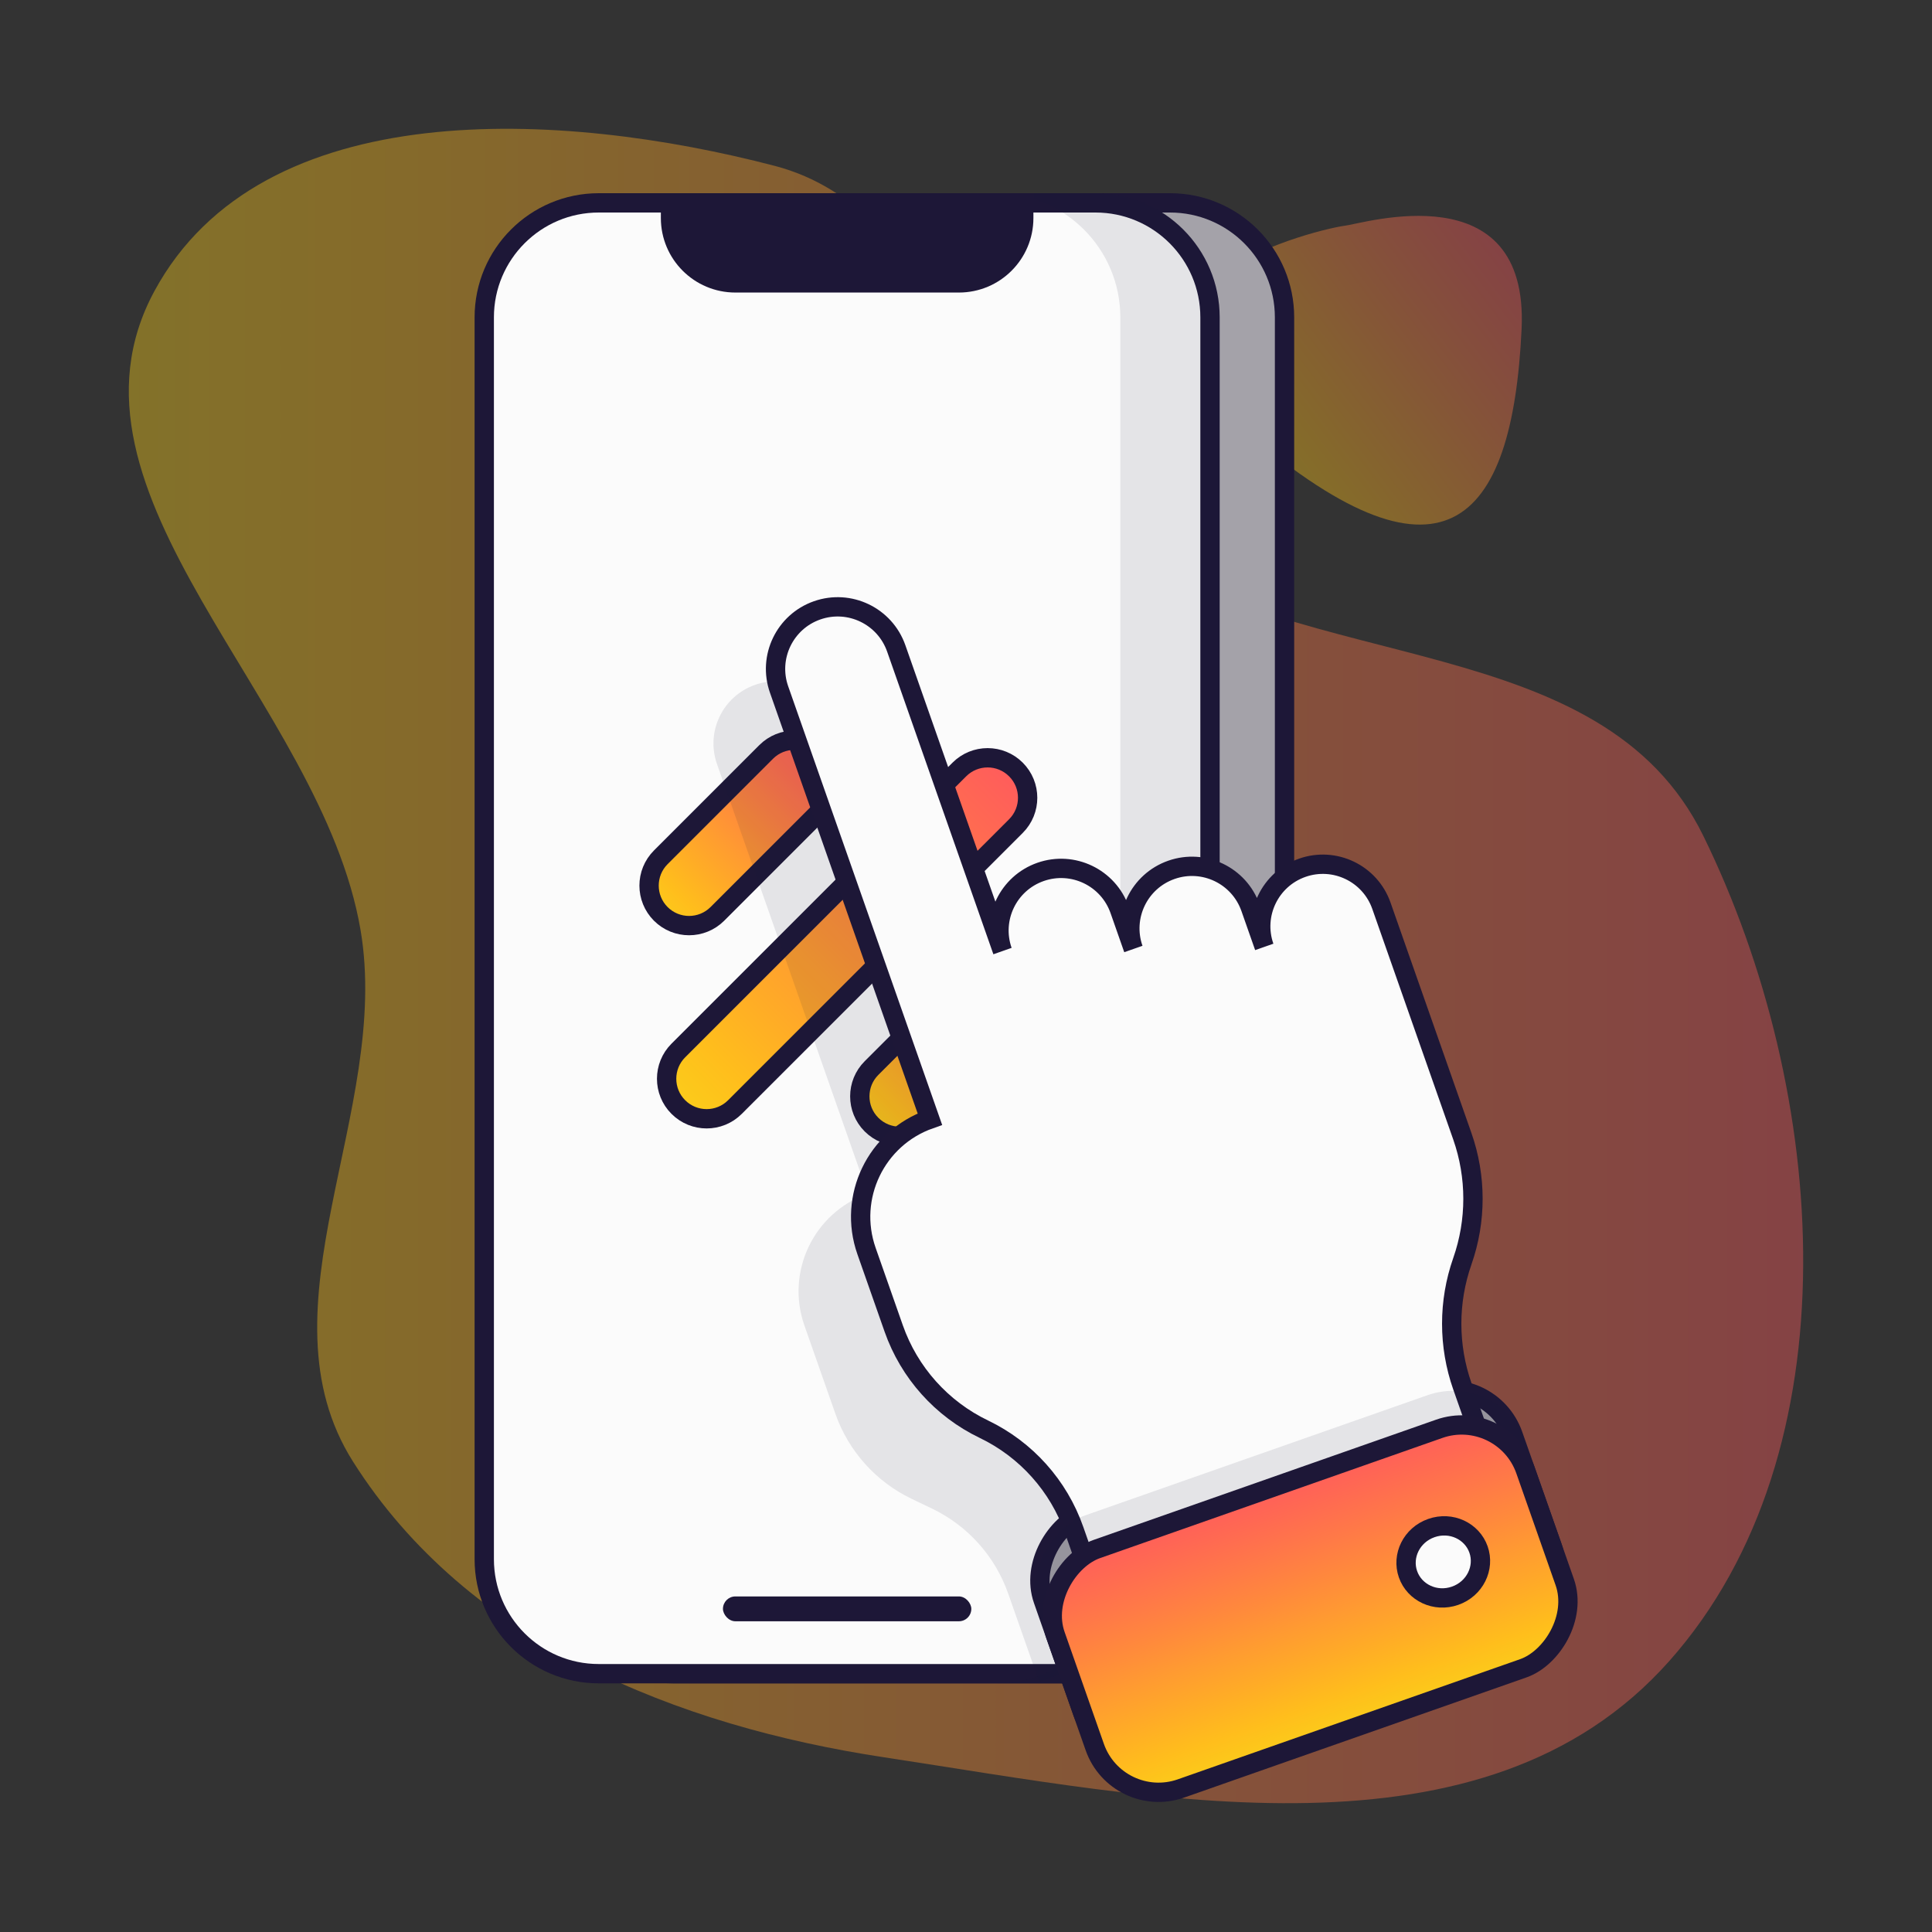 <svg width="100" height="100" viewBox="0 0 100 100" fill="none" xmlns="http://www.w3.org/2000/svg">
<rect x="0" y="0" width="100" height="100" fill="#333333" stroke="none"/>
<g clip-path="url(#clip0_33_305)">
<path opacity="0.4" fill-rule="evenodd" clip-rule="evenodd" d="M7.994 15.064C13.551 4.81 29.094 5.71 40.102 8.586C48.828 10.866 50.634 22.802 58.031 28.138C67.557 35.011 82.896 32.522 88.161 43.258C94.645 56.482 96.056 75.115 86.396 85.982C76.786 96.791 59.8 93.086 45.755 90.957C35.075 89.338 24.21 85.036 18.273 75.654C13.224 67.677 20.257 57.544 18.664 48.151C16.645 36.248 2.3 25.573 7.994 15.064Z" fill="url(#paint0_linear_33_305)"/>
<path opacity="0.4" d="M64.093 21.994C55.652 14.636 68.649 11.789 69.595 11.686C70.541 11.583 79.139 8.876 78.758 17.023C78.281 27.206 74.644 31.19 64.093 21.994Z" fill="url(#paint1_linear_33_305)"/>
<path d="M28.921 16.427C28.921 13.154 31.575 10.5 34.849 10.5H60.559C63.833 10.5 66.487 13.154 66.487 16.427V80.703C66.487 83.976 63.833 86.63 60.559 86.63H34.849C31.575 86.63 28.921 83.976 28.921 80.703V16.427Z" fill="#A4A2A9" stroke="#1D1737"/>
<path d="M25.065 16.427C25.065 13.154 27.719 10.5 30.992 10.5H56.703C59.976 10.5 62.63 13.154 62.63 16.427V80.703C62.63 83.976 59.976 86.63 56.703 86.63H30.992C27.719 86.63 25.065 83.976 25.065 80.703V16.427Z" fill="#FBFBFB" stroke="#1D1737"/>
<path d="M51.56 87.13H56.703C60.252 87.13 63.13 84.252 63.13 80.703V16.427C63.13 12.878 60.252 10 56.703 10H51.56C55.11 10 57.988 12.878 57.988 16.427V80.703C57.988 84.252 55.11 87.13 51.56 87.13Z" fill="#1D1737" fill-opacity="0.1"/>
<path d="M34.706 10.5H52.989V11.286C52.989 13.139 51.486 14.642 49.632 14.642H38.063C36.209 14.642 34.706 13.139 34.706 11.286V10.5Z" fill="#1D1737" stroke="#1D1737"/>
<rect x="37.42" y="82.631" width="12.855" height="1.286" rx="0.643" fill="#1D1737"/>
<path d="M35.111 57.301C34.302 56.493 34.302 55.181 35.111 54.373L49.655 39.829C50.464 39.02 51.775 39.02 52.584 39.829C53.393 40.638 53.393 41.949 52.584 42.758L38.04 57.301C37.231 58.11 35.92 58.11 35.111 57.301Z" fill="url(#paint2_linear_33_305)" stroke="#1D1737"/>
<path d="M45.11 58.21C44.301 57.402 44.301 56.09 45.11 55.282L50.564 49.828C51.373 49.019 52.684 49.019 53.493 49.828C54.302 50.636 54.302 51.948 53.493 52.757L48.039 58.21C47.23 59.019 45.919 59.019 45.11 58.21Z" fill="url(#paint3_linear_33_305)" stroke="#1D1737"/>
<path d="M34.202 47.303C33.394 46.494 33.394 45.182 34.202 44.374L39.656 38.92C40.465 38.111 41.776 38.111 42.585 38.92C43.394 39.729 43.394 41.04 42.585 41.849L37.131 47.303C36.322 48.111 35.011 48.111 34.202 47.303Z" fill="url(#paint4_linear_33_305)" stroke="#1D1737"/>
<path d="M53.788 87.052L74.004 79.955L72.239 74.927C71.658 73.275 71.658 71.474 72.237 69.821L72.716 68.454C73.296 66.802 73.295 65.001 72.715 63.348L68.289 50.739C67.701 49.065 65.867 48.184 64.192 48.772C62.517 49.36 61.636 51.194 62.224 52.869L61.514 50.847C60.926 49.172 59.092 48.291 57.417 48.879C55.743 49.467 54.862 51.301 55.45 52.976L54.74 50.954C54.152 49.28 52.318 48.399 50.643 48.987C48.968 49.575 48.087 51.409 48.675 53.083L43.175 37.416C42.587 35.742 40.753 34.861 39.079 35.449C37.404 36.036 36.523 37.871 37.111 39.545L44.917 61.782C42.126 62.762 40.657 65.819 41.637 68.611L43.24 73.177C43.918 75.107 45.334 76.689 47.178 77.575L48.247 78.088C50.091 78.974 51.507 80.555 52.185 82.486L53.788 87.052Z" fill="#1D1737" fill-opacity="0.1"/>
<rect x="57.184" y="91.907" width="13.137" height="25.781" rx="3.5" transform="rotate(-109.344 57.184 91.907)" fill="#A4A2A9" stroke="#1D1737"/>
<path d="M57.002 83.195L77.217 76.099L75.692 71.754C74.957 69.659 74.956 67.376 75.691 65.281C76.425 63.186 76.424 60.903 75.689 58.809L71.502 46.883C70.915 45.208 69.08 44.327 67.406 44.915C65.731 45.503 64.85 47.337 65.438 49.012L64.728 46.99C64.14 45.316 62.306 44.435 60.631 45.023C58.956 45.611 58.075 47.445 58.663 49.12L57.954 47.098C57.366 45.423 55.532 44.542 53.857 45.13C52.182 45.718 51.301 47.552 51.889 49.227L46.389 33.56C45.801 31.885 43.967 31.004 42.292 31.592C40.618 32.18 39.736 34.014 40.325 35.689L48.131 57.926C45.34 58.906 43.871 61.963 44.851 64.754L46.258 68.761C47.061 71.049 48.74 72.925 50.926 73.975C53.112 75.025 54.792 76.9 55.595 79.188L57.002 83.195Z" fill="#FBFBFB" stroke="#1D1737"/>
<rect x="57.073" y="93.101" width="14.137" height="26.781" rx="4" transform="rotate(-109.344 57.073 93.101)" fill="#1D1737" fill-opacity="0.1"/>
<rect x="57.824" y="93.73" width="13.137" height="25.781" rx="3.5" transform="rotate(-109.344 57.824 93.73)" fill="url(#paint5_linear_33_305)" stroke="#1D1737"/>
<path d="M74.088 79.092C75.111 78.733 76.194 79.25 76.528 80.203C76.863 81.155 76.341 82.236 75.318 82.595C74.295 82.954 73.212 82.437 72.878 81.484C72.543 80.531 73.065 79.451 74.088 79.092Z" fill="#FBFBFB" stroke="#1D1737"/>
</g>
<defs>
<linearGradient id="paint0_linear_33_305" x1="6.667" y1="6.667" x2="93.333" y2="6.667" gradientUnits="userSpaceOnUse">
<stop stop-color="#FACF1A"/>
<stop offset="0.143" stop-color="#FFBE1C"/>
<stop offset="0.286" stop-color="#FFAC26"/>
<stop offset="0.429" stop-color="#FF9B31"/>
<stop offset="0.571" stop-color="#FF893C"/>
<stop offset="0.714" stop-color="#FF7848"/>
<stop offset="0.857" stop-color="#FF6853"/>
<stop offset="1" stop-color="#FF595E"/>
</linearGradient>
<linearGradient id="paint1_linear_33_305" x1="59.791" y1="16.791" x2="73.076" y2="6.726" gradientUnits="userSpaceOnUse">
<stop stop-color="#FACF1A"/>
<stop offset="0.143" stop-color="#FFBE1C"/>
<stop offset="0.286" stop-color="#FFAC26"/>
<stop offset="0.429" stop-color="#FF9B31"/>
<stop offset="0.571" stop-color="#FF893C"/>
<stop offset="0.714" stop-color="#FF7848"/>
<stop offset="0.857" stop-color="#FF6853"/>
<stop offset="1" stop-color="#FF595E"/>
</linearGradient>
<linearGradient id="paint2_linear_33_305" x1="32.94" y1="55.837" x2="51.12" y2="37.657" gradientUnits="userSpaceOnUse">
<stop stop-color="#FACF1A"/>
<stop offset="0.143" stop-color="#FFBE1C"/>
<stop offset="0.286" stop-color="#FFAC26"/>
<stop offset="0.429" stop-color="#FF9B31"/>
<stop offset="0.571" stop-color="#FF893C"/>
<stop offset="0.714" stop-color="#FF7848"/>
<stop offset="0.857" stop-color="#FF6853"/>
<stop offset="1" stop-color="#FF595E"/>
</linearGradient>
<linearGradient id="paint3_linear_33_305" x1="42.938" y1="56.746" x2="52.028" y2="47.656" gradientUnits="userSpaceOnUse">
<stop stop-color="#FACF1A"/>
<stop offset="0.143" stop-color="#FFBE1C"/>
<stop offset="0.286" stop-color="#FFAC26"/>
<stop offset="0.429" stop-color="#FF9B31"/>
<stop offset="0.571" stop-color="#FF893C"/>
<stop offset="0.714" stop-color="#FF7848"/>
<stop offset="0.857" stop-color="#FF6853"/>
<stop offset="1" stop-color="#FF595E"/>
</linearGradient>
<linearGradient id="paint4_linear_33_305" x1="32.031" y1="45.838" x2="41.121" y2="36.748" gradientUnits="userSpaceOnUse">
<stop stop-color="#FACF1A"/>
<stop offset="0.143" stop-color="#FFBE1C"/>
<stop offset="0.286" stop-color="#FFAC26"/>
<stop offset="0.429" stop-color="#FF9B31"/>
<stop offset="0.571" stop-color="#FF893C"/>
<stop offset="0.714" stop-color="#FF7848"/>
<stop offset="0.857" stop-color="#FF6853"/>
<stop offset="1" stop-color="#FF595E"/>
</linearGradient>
<linearGradient id="paint5_linear_33_305" x1="57.518" y1="94.368" x2="71.655" y2="94.368" gradientUnits="userSpaceOnUse">
<stop stop-color="#FACF1A"/>
<stop offset="0.143" stop-color="#FFBE1C"/>
<stop offset="0.286" stop-color="#FFAC26"/>
<stop offset="0.429" stop-color="#FF9B31"/>
<stop offset="0.571" stop-color="#FF893C"/>
<stop offset="0.714" stop-color="#FF7848"/>
<stop offset="0.857" stop-color="#FF6853"/>
<stop offset="1" stop-color="#FF595E"/>
</linearGradient>
<clipPath id="clip0_33_305">
<rect width="100" height="100" fill="white"/>
</clipPath>
</defs>
</svg>
